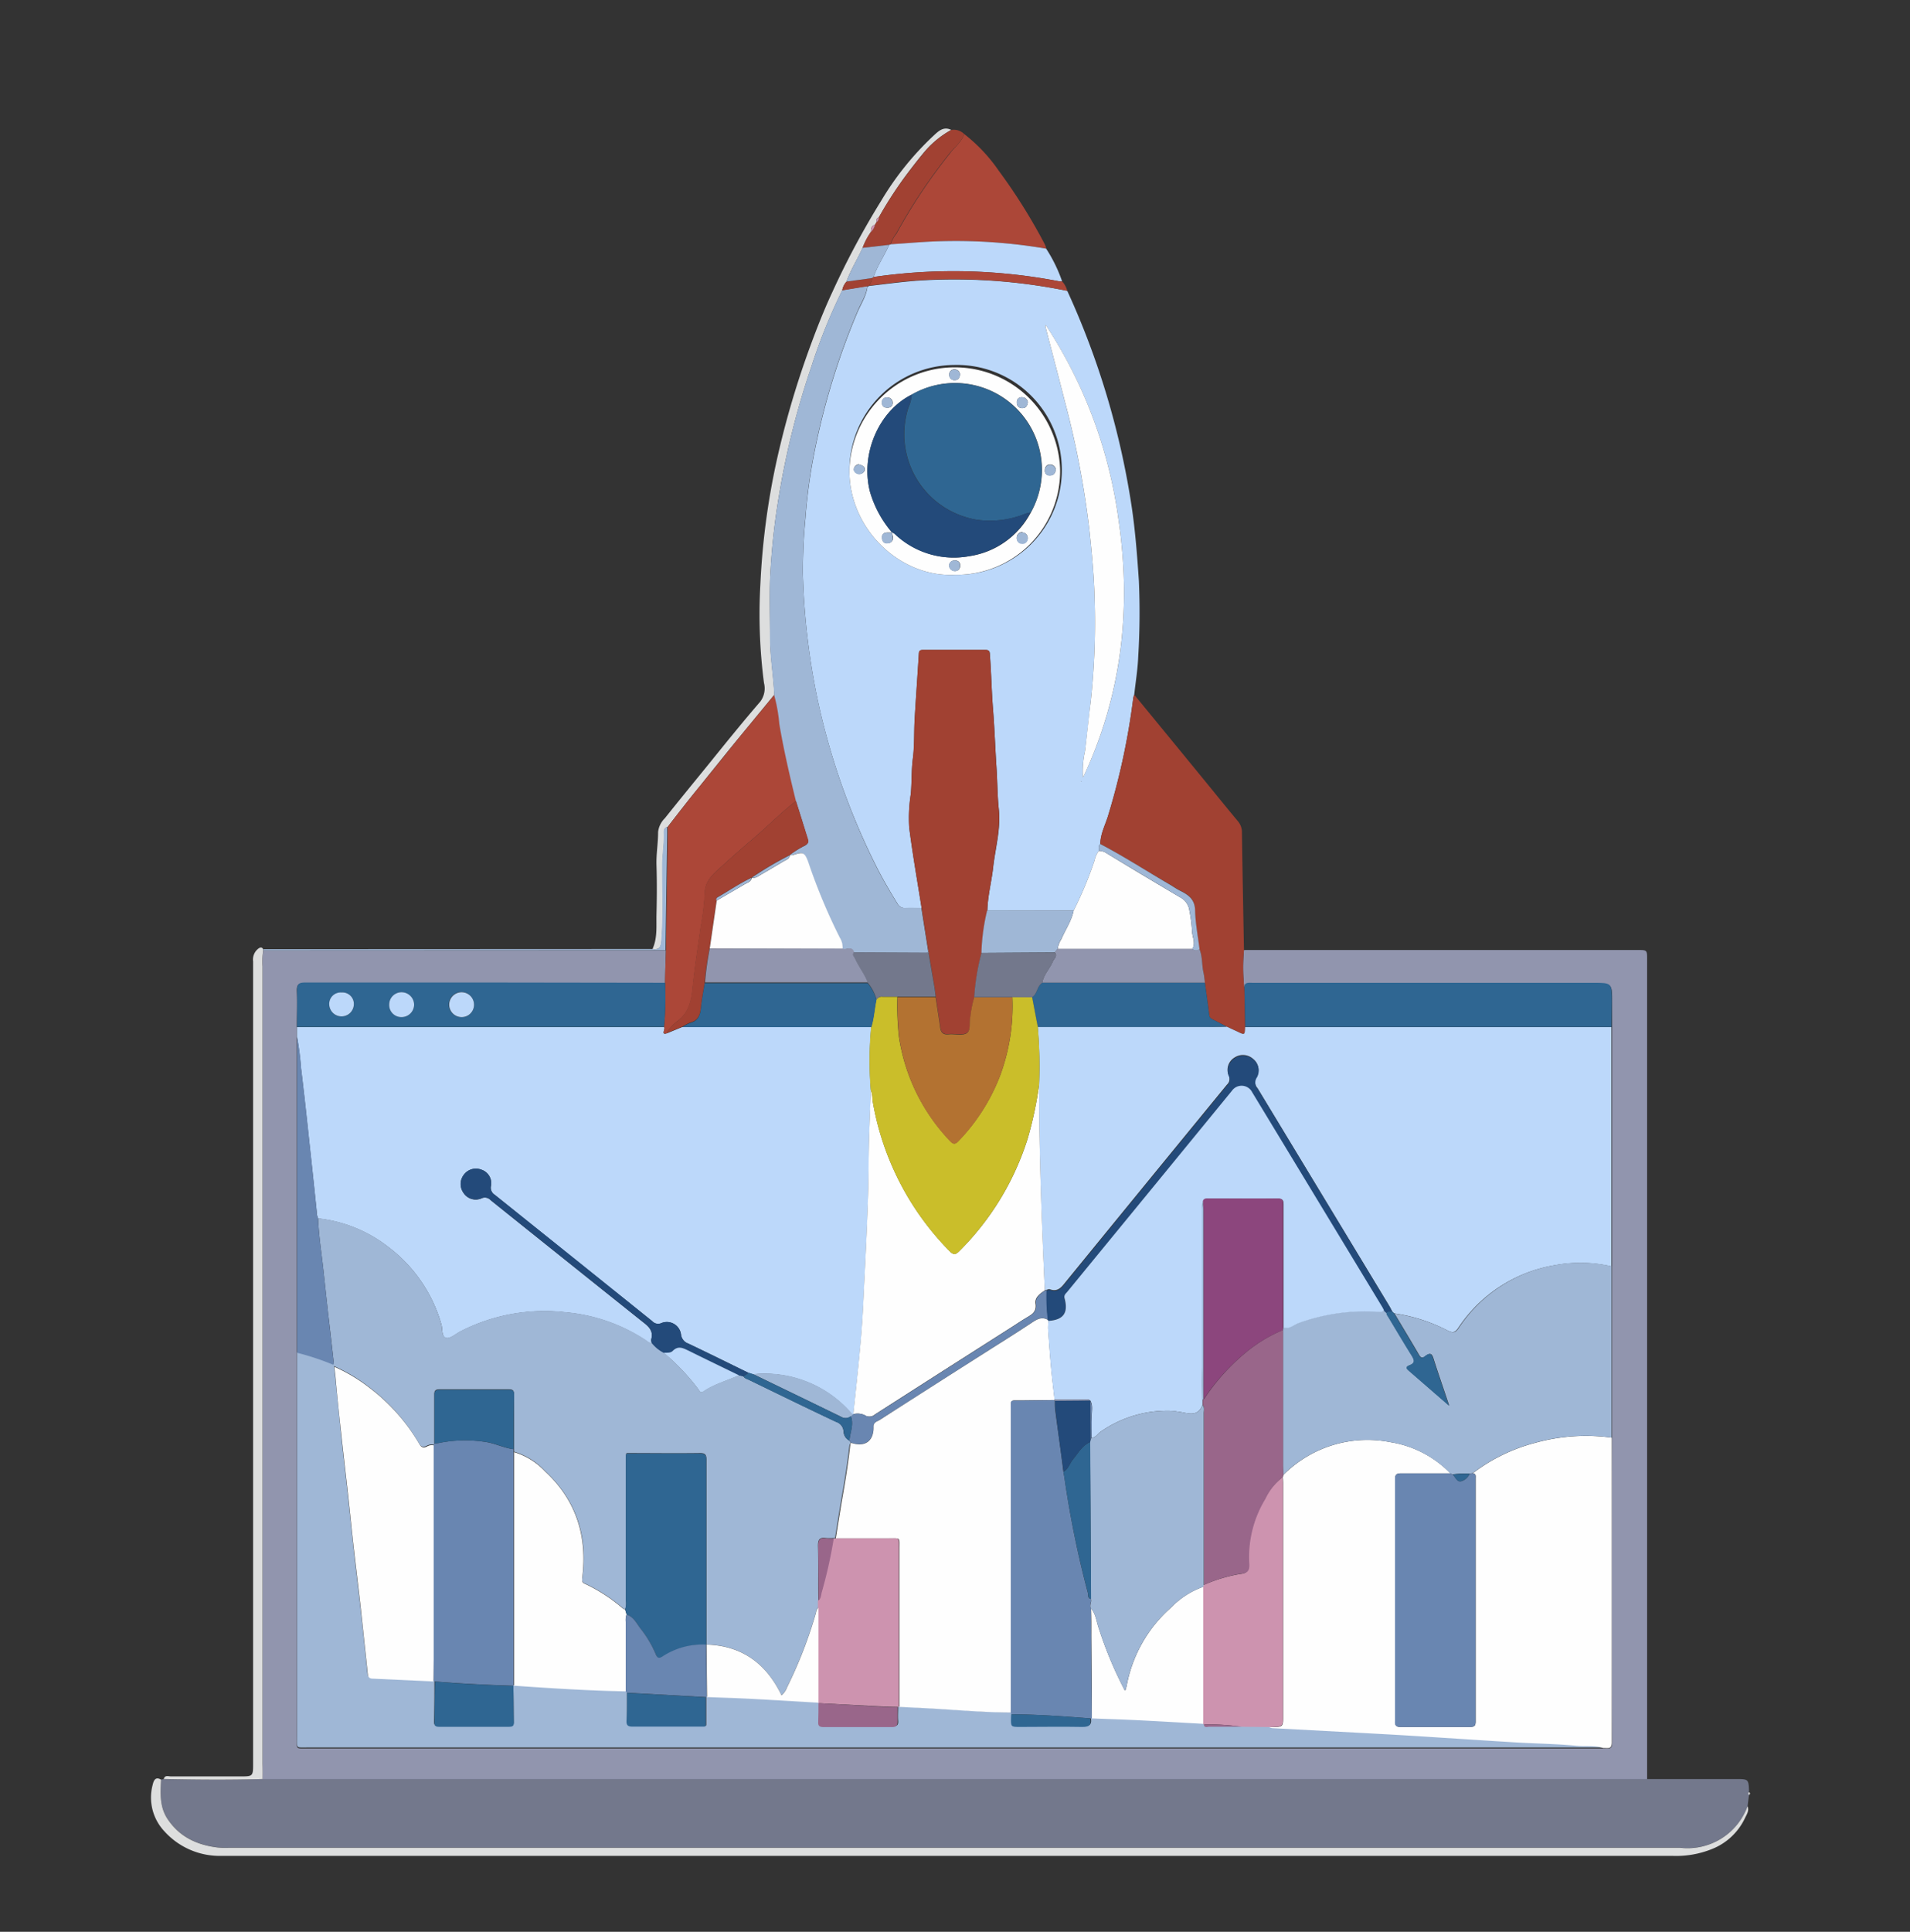 <svg id="Calque_1" data-name="Calque 1" xmlns="http://www.w3.org/2000/svg" viewBox="0 0 333.71 337.41"><rect x="0" y="0" width="333.71" height="337.41" fill="#333333" stroke="none"/><defs><style>.cls-1{fill:#9195ae;}.cls-2{fill:#bcd8fa;}.cls-3{fill:#73788c;}.cls-4{fill:#a14132;}.cls-5{fill:#dddede;}.cls-6{fill:#ac4738;}.cls-7{fill:#9fb7d6;}.cls-8{fill:#fefefe;}.cls-9{fill:#2f6692;}.cls-10{fill:#6986b1;}.cls-11{fill:#cd93af;}.cls-12{fill:#cabe2a;}.cls-13{fill:#234a7a;}.cls-14{fill:#99668a;}.cls-15{fill:#8c467d;}.cls-16{fill:#b37231;}</style></defs><path class="cls-1" d="M217.34,165.93l2,0h66.8c1.64,0,1.64,0,1.64,1.69V308.29c0,.83,0,1.65,0,2.48l-1,0H47.24c-.45,0-.91,0-1.36,0,0-.87,0-1.73,0-2.6q0-69.63,0-139.27A13.39,13.39,0,0,1,46,166l66.89,0c1.15,0,2.3,0,3.46,0-.06,1.9-.11,3.79-.16,5.68H87.52c-11.41,0-22.83,0-34.24,0-1.16,0-1.46.34-1.42,1.45.09,2.1,0,4.21,0,6.31,0,.56,0,1.13,0,1.7v55.19q0,33.6,0,67.19c0,2.09-.24,1.87,1.82,1.87H276.16l4,0c.7-.05,1.52.35,1.51-1q-.08-26.58,0-53.16,0-15,0-29.94,0-20.9,0-41.8c0-1.48,0-3,0-4.45,0-3.27,0-3.27-3.26-3.27H218.87c-.73,0-1.58-.2-1.46,1A33,33,0,0,1,217.34,165.93Z"/><path class="cls-2" d="M186.47,50.8a140.93,140.93,0,0,1,11.21,37.41c.67,4.38,1,8.79,1.3,13.22a126.12,126.12,0,0,1-.11,13.19c-.08,2.24-.46,4.48-.7,6.72a3.28,3.28,0,0,0-.17.59,122.35,122.35,0,0,1-4.42,20.62c-.5,1.6-1.31,3.13-1.34,4.87-.42.32-.19.79-.26,1.2a4.22,4.22,0,0,0-.74,1.66,65.33,65.33,0,0,1-3.66,8.78l-15.07,0c.05-2.51.7-4.94,1-7.42.37-3.43,1.38-6.75,1-10.31-.25-2.38-.24-4.82-.4-7.23-.23-3.45-.34-6.92-.62-10.37-.25-3.13-.29-6.28-.54-9.42,0-.58-.19-.78-.78-.77-3.63,0-7.26,0-10.89,0-.51,0-.71.13-.74.68-.23,3.81-.51,7.62-.73,11.43-.13,2.29,0,4.62-.32,6.89-.26,2.05-.17,4.1-.35,6.15a26.54,26.54,0,0,0-.28,5.9c.6,4.67,1.42,9.32,2.16,14-.91,0-1.82,0-2.72,0a1.5,1.5,0,0,1-1.56-.87c-1.32-2.13-2.58-4.31-3.7-6.54a121.54,121.54,0,0,1-10.16-28.86,123,123,0,0,1-2.6-22,95.46,95.46,0,0,1,.44-9.71,93.51,93.51,0,0,1,1.62-11.8,124.46,124.46,0,0,1,7.44-24.2c.63-1.5,1.58-2.88,1.79-4.55l.32-.12c3.27-.37,6.52-.84,9.81-1A98.62,98.62,0,0,1,186.47,50.8Zm2.75,85c6.8-14.4,8.51-29.51,6.19-45.13A81.71,81.71,0,0,0,182.7,56.77a.76.76,0,0,0,0,.49c1.13,4.33,2.28,8.65,3.38,13a159.48,159.48,0,0,1,4.26,22.32c.41,3.92.8,7.84.9,11.77a127.5,127.5,0,0,1-.67,18.22c-.34,2.89-.61,5.78-1,8.67A15.76,15.76,0,0,0,189.22,135.82ZM166.87,100.4a18.33,18.33,0,1,0-.19-36.65,18.39,18.39,0,0,0-18.27,18.46C148.37,92.31,157.15,100.88,166.87,100.4Zm22,36,0,.17s.06-.05.06-.08S188.9,136.47,188.89,136.44Z"/><path class="cls-3" d="M45.88,310.73c.45,0,.91,0,1.36,0H286.8l1,0,15.42,0c2.29,0,2.29,0,2.37,2.22a.31.31,0,0,0,0,.5c-.09.66-.17,1.31-.25,2a11.16,11.16,0,0,1-11.76,7.27H39.89a14.24,14.24,0,0,1-1.85-.05c-3.59-.43-6.63-1.82-8.73-4.93-1.46-2.15-1.28-4.53-1.17-6.92l.47-.07C34.37,310.85,40.13,310.9,45.88,310.73Z"/><path class="cls-4" d="M192.24,147.42c0-1.74.84-3.27,1.34-4.87A122.35,122.35,0,0,0,198,121.93a3.28,3.28,0,0,1,.17-.59q5.84,7.11,11.67,14.23c2.14,2.61,4.26,5.25,6.42,7.84a3,3,0,0,1,.73,2c.09,6.83.23,13.67.35,20.51a33,33,0,0,0,.07,6.74q.08,3.36.14,6.72c-.07,1.43-.07,1.42-1.38.78l-1.84-.85-2.39-1.23c-.32-.17-.61-.3-.66-.78-.22-1.89-.51-3.78-.77-5.68a15.39,15.39,0,0,0-.22-1.66c-.33-1.4-.17-2.88-.74-4.23-.28-2.26-.72-4.52-.78-6.78,0-2-1.22-2.73-2.67-3.45-.66-.33-1.25-.77-1.89-1.13C200.2,152.09,196.33,149.56,192.24,147.42Z"/><path class="cls-5" d="M28.14,310.84c-.11,2.39-.29,4.77,1.17,6.92,2.1,3.11,5.14,4.5,8.73,4.93a14.24,14.24,0,0,0,1.85.05H293.57a11.16,11.16,0,0,0,11.76-7.27c.34.83-.2,1.5-.49,2.16A10.75,10.75,0,0,1,299,323a16.69,16.69,0,0,1-6.84,1.15H38.75a13,13,0,0,1-10-4.26,8.6,8.6,0,0,1-2.08-8.13C26.82,311.14,27.07,310.2,28.14,310.84Z"/><path class="cls-6" d="M168.47,23.42a28.41,28.41,0,0,1,6,6.36,99.19,99.19,0,0,1,8.05,12.85,4.49,4.49,0,0,1,.29.8,93.82,93.82,0,0,0-17.95-1.31c-3.09.06-6.16.35-9.24.55a5.34,5.34,0,0,1,1-1.84,97,97,0,0,1,9.33-14C166.77,25.7,168,24.83,168.47,23.42Z"/><path class="cls-5" d="M45.88,310.73c-5.75.17-11.51.12-17.27,0,.19-.73.8-.46,1.23-.46,4.17,0,8.33,0,12.5,0,1.75,0,1.88-.13,1.88-1.93q0-70.2,0-140.41a2.42,2.42,0,0,1,.94-2.26c.32-.22.6-.28.82.12a1.6,1.6,0,0,0,0,.21,13.39,13.39,0,0,0-.11,2.83q0,69.63,0,139.27C45.89,309,45.89,309.86,45.88,310.73Z"/><path class="cls-5" d="M114,165.76c.89-1.92.65-4,.7-6,.07-2.89.09-5.77,0-8.66-.06-1.94.29-3.85.28-5.78a4,4,0,0,1,1.18-2.4c2.48-3.11,5-6.19,7.51-9.27,3-3.71,6-7.44,9.16-11.1a3.84,3.84,0,0,0,.65-3.27,92.7,92.7,0,0,1-.63-17.22,128.27,128.27,0,0,1,2.83-21.52,156,156,0,0,1,5.54-19.12c1.27-3.51,2.62-7,4.19-10.37A143.78,143.78,0,0,1,154,35a51.83,51.83,0,0,1,9-11.2c.87-.79,1.77-1.81,3.2-1.11a16.75,16.75,0,0,0-4.48,3.59c-1,1.17-1.94,2.38-2.87,3.6A68.51,68.51,0,0,0,153.53,38c-.44.11-.4.45-.38.79l-.28.49c-.68.16-.71.69-.71,1.24a12.06,12.06,0,0,0-1.45,2.78c-.91,2-2.07,3.83-2.81,5.89a3.07,3.07,0,0,0-.75,1.53,98.48,98.48,0,0,0-5.4,13.38A139.06,139.06,0,0,0,136.2,86a120.21,120.21,0,0,0-1.65,15.14c-.11,3.37,0,6.76,0,10.14s.59,6.7.74,10.06l-6.59,8c-2.16,2.65-4.3,5.32-6.46,8-1.92,2.34-3.76,4.72-5.61,7.11-.51.11-.63.48-.61.93.09,1.94-.26,3.85-.27,5.79,0,4.41.21,8.81-.17,13.22C115.46,165.58,115.11,165.92,114,165.76Z"/><path class="cls-2" d="M155.59,42.67c3.08-.2,6.15-.49,9.24-.55a93.82,93.82,0,0,1,17.95,1.31,25.83,25.83,0,0,1,2.79,5.71,2.67,2.67,0,0,1-.49,0,97.14,97.14,0,0,0-32.45-.76c.68-2,1.88-3.71,2.73-5.62Z"/><path class="cls-4" d="M155.59,42.67l-.23.09-4.65.53a12.06,12.06,0,0,1,1.45-2.78,2.17,2.17,0,0,0,.71-1.24l.28-.49a.81.81,0,0,0,.38-.79,68.51,68.51,0,0,1,5.36-8.11c.93-1.22,1.88-2.43,2.87-3.6a16.75,16.75,0,0,1,4.48-3.59,2.61,2.61,0,0,1,2.23.73c-.49,1.41-1.7,2.28-2.58,3.39a97,97,0,0,0-9.33,14A5.34,5.34,0,0,0,155.59,42.67Z"/><path class="cls-6" d="M152.63,48.38a97.14,97.14,0,0,1,32.45.76,2.67,2.67,0,0,0,.49,0,3.91,3.91,0,0,1,.9,1.66,98.62,98.62,0,0,0-24.78-1.91c-3.29.14-6.54.61-9.81,1,.19-.42.52-.79.47-1.3Z"/><path class="cls-7" d="M114,165.76c1.07.16,1.42-.18,1.52-1.37.38-4.41.15-8.81.17-13.22,0-1.94.36-3.85.27-5.79,0-.45.1-.82.61-.93,0,.45,0,.9,0,1.35l-.3,20.17c-1.16,0-2.31,0-3.46,0L46,166a1.6,1.6,0,0,1,0-.21c.57,0,1.15,0,1.72,0Z"/><path class="cls-5" d="M305.58,313.51a.31.31,0,0,1,0-.5C305.82,313.17,305.82,313.34,305.58,313.51Z"/><path class="cls-2" d="M51.88,181.09c0-.57,0-1.14,0-1.7l64.12,0c.42.2-.79,1.65.76,1l2.43-1c.54,0,1.07,0,1.61,0l31.43,0a63.79,63.79,0,0,0-.07,11c-.1,2.63-.19,5.25-.28,7.88-.12,3.33-.08,6.65-.18,10-.18,6.36-.54,12.71-.84,19.07-.12,2.53-.29,5.07-.52,7.6-.37,4-.81,8.06-1.23,12.09a.19.19,0,0,1-.17.08,20,20,0,0,0-17.4-7.06l-.73-.24c-3.51-1.72-7-3.45-10.55-5.13a1.89,1.89,0,0,1-1.27-1.58,2.49,2.49,0,0,0-3.42-2,1.39,1.39,0,0,1-1.62-.34q-13.74-11-27.5-22.06a1.44,1.44,0,0,1-.67-1.54,2.48,2.48,0,0,0-1.66-2.85,2.61,2.61,0,0,0-3,.79,2.65,2.65,0,0,0-.16,3.22,2.54,2.54,0,0,0,3.15,1,1.37,1.37,0,0,1,1.64.33q13.13,10.53,26.25,21c1.1.88,2.28,1.62,1.78,3.33a1.53,1.53,0,0,0,.1.61c-.47.06-.76-.28-1.1-.5a30.2,30.2,0,0,0-13.92-4.87,32.12,32.12,0,0,0-18.52,3.39c-.78.43-1.71,1.25-2.37,1.08-.87-.21-.61-1.54-.86-2.38a25.84,25.84,0,0,0-9.24-13.49,24.26,24.26,0,0,0-12.28-5,2.86,2.86,0,0,1-.26-1.19q-.63-6.12-1.3-12.23c-.46-4.27-.92-8.55-1.44-12.82A47.49,47.49,0,0,0,51.88,181.09Z"/><path class="cls-7" d="M55.58,212.78a24.26,24.26,0,0,1,12.28,5,25.84,25.84,0,0,1,9.24,13.49c.25.84,0,2.17.86,2.38.66.17,1.59-.65,2.37-1.08a32.12,32.12,0,0,1,18.52-3.39A30.2,30.2,0,0,1,112.77,234c.34.22.63.56,1.1.5a6.24,6.24,0,0,0,2.12,1.73c.48.44,1,.87,1.43,1.32a37.75,37.75,0,0,1,4.52,5c.22.31.41.83.94.47,1.91-1.31,4.15-1.89,6.22-2.83l.77.17c.22.4.65.48,1,.65,5.06,2.46,10.12,4.93,15.21,7.33a1.85,1.85,0,0,1,1.3,1.68,1.84,1.84,0,0,0,1,1.58l.27.37a2.19,2.19,0,0,0-.24.55c-.32,2.81-.75,5.6-1.24,8.38-.45,2.57-.85,5.16-1.27,7.74l-.26,0a10.2,10.2,0,0,1-1.36,0c-1.11-.17-1.38.3-1.36,1.37.08,3.17,0,6.34.05,9.51l0,1.25c-.34.24-.34.65-.44,1a77,77,0,0,1-5,12.86,3.39,3.39,0,0,1-1,1.46c-2.68-5.57-6.91-8.67-13.1-8.86q0-16.11,0-32.22c0-.88-.16-1.23-1.14-1.21-4.23.06-8.47,0-12.71,0a.22.22,0,0,0-.21.25q0,12.76,0,25.53a3.43,3.43,0,0,1-.12,1.46c-.12,0-.27,0-.35-.1a28.64,28.64,0,0,0-6.8-4.41c-.43-.19-.4-.53-.35-.94,1-7.29-1.08-13.58-6.49-18.63a12.16,12.16,0,0,0-5.45-3.41l0-.51c0-3.13,0-6.26,0-9.38,0-.62-.07-1-.84-1-4.08,0-8.15,0-12.22,0-.64,0-.88.23-.87.87,0,2.83,0,5.67,0,8.51l-.09.31a1.7,1.7,0,0,0-1.31.22c-.64.29-1,.06-1.3-.49a33.17,33.17,0,0,0-8.61-9.74,29.32,29.32,0,0,0-6.22-3.73l.2,1.74c.35,3.31.69,6.62,1,9.92.38,3.51.79,7,1.18,10.52.36,3.26.69,6.53,1.05,9.79s.79,6.68,1.17,10q.65,5.87,1.25,11.75c.06.6.41.73.91.76l10.6.49.19,0c0,2.38,0,4.77-.07,7.15,0,.62.28.75.82.75H88.92c.55,0,.85-.12.83-.75,0-2.13,0-4.27-.08-6.4a.35.35,0,0,1,.14,0c6.5.45,13,.87,19.52,1l.22.22c0,1.64,0,3.29,0,4.92,0,.85.32,1,1.08,1,4.19,0,8.37,0,12.55,0a.21.21,0,0,0,.22-.23c0-1.64,0-3.27,0-4.91l.16,0c2.59.1,5.18.17,7.77.31,3.9.2,7.8.45,11.7.67l.1.08c0,1.06,0,2.14-.06,3.2,0,.81.32,1,1,.95q5.93,0,11.85,0c.73,0,1.07-.19,1-1s0-1.65,0-2.47l.23,0c2,.1,4.1.19,6.15.31,4.46.27,8.91.69,13.38.66l.06.3c0,.2,0,.4,0,.61,0,1.56,0,1.56,1.59,1.56,3.61,0,7.22,0,10.82,0,1.18,0,1.7-.27,1.42-1.49h.26c2.75.11,5.51.19,8.26.33,3.74.19,7.47.41,11.21.62l.12.08c.07.67.6.44,1,.44,1.88,0,3.76,0,5.65,0l4.78.05a2,2,0,0,0,.56.2l14.76.79c3.07.17,6.15.33,9.22.52,6.22.39,12.45.81,18.67,1.19,3.53.21,7.07.24,10.58.59,1.54.15,3.12-.11,4.63.39l-4,0H53.71c-2.06,0-1.82.22-1.82-1.87q0-33.6,0-67.19a45.14,45.14,0,0,1,6.33,2.1,2.21,2.21,0,0,0,.08-.41c-.32-2.89-.65-5.79-1-8.68l-.81-7.46C56.17,218.82,55.69,215.82,55.58,212.78Z"/><path class="cls-2" d="M214.33,179.32l1.84.85c1.31.64,1.31.65,1.38-.78h64q0,20.91,0,41.8a24.42,24.42,0,0,0-10.14-.16,25.16,25.16,0,0,0-16.63,10.91c-.56.84-1,.89-1.87.45a29.14,29.14,0,0,0-9.33-3l-.34-.33c-.17-.33-.33-.66-.53-1q-11.49-19-23-38a1.59,1.59,0,0,1-.14-2,2.45,2.45,0,0,0-.65-3.13,2.66,2.66,0,0,0-3.21-.23,2.51,2.51,0,0,0-1.05,3.12,1.34,1.34,0,0,1-.29,1.63q-14.07,17.16-28.1,34.36c-.77.95-1.42,1.93-2.87,1.37-.16-.06-.4.08-.6.13l-.26,0c-.58-12-1-23.95-1-35.94a76.82,76.82,0,0,0-.25-10.06h29.82C212.19,179.37,213.26,179.34,214.33,179.32Z"/><path class="cls-8" d="M280.12,305.32c-1.51-.5-3.09-.24-4.63-.39-3.51-.35-7.05-.38-10.58-.59-6.22-.38-12.45-.8-18.67-1.19-3.07-.19-6.15-.35-9.22-.52l-14.76-.79a2,2,0,0,1-.56-.2h.49c2,0,2,0,2-2V259.63c0-.53,0-1.06-.06-1.6l.11-.43a20.73,20.73,0,0,1,18.73-5.7,18.6,18.6,0,0,1,10.44,5.44c-2.89,0-5.77,0-8.66,0-.75,0-1,.23-1,1q0,21.15,0,42.29c0,.73.16,1,.95,1,4,0,8.08,0,12.12,0,.71,0,1-.14,1-.94q0-21.21,0-42.42c0-.39.13-.87-.49-.95a30.58,30.58,0,0,1,10.87-5.3,33.17,33.17,0,0,1,13.41-.91q0,26.58,0,53.16C281.64,305.67,280.82,305.27,280.12,305.32Z"/><path class="cls-7" d="M253.38,257.34a18.6,18.6,0,0,0-10.44-5.44,20.73,20.73,0,0,0-18.73,5.7c0-.58-.05-1.15-.05-1.73q0-11.77,0-23.56c0-.17.06-.33.08-.5,1.05.33,1.78-.46,2.62-.77a34.21,34.21,0,0,1,13.41-2c.5,0,1.08.23,1.51-.25l.51.47c-.06.32.16.53.31.78,1.36,2.25,2.69,4.52,4.09,6.75.47.76.65,1.28-.37,1.66-.4.15-.8.39-.25.87l7.14,6.2c-1-3-1.92-5.62-2.76-8.27-.25-.79-.54-1-1.26-.51-.36.25-.76.69-1.19,0-1.43-2.45-2.9-4.88-4.35-7.32a29.14,29.14,0,0,1,9.33,3c.87.44,1.31.39,1.87-.45A25.16,25.16,0,0,1,271.44,221a24.42,24.42,0,0,1,10.14.16q0,15,0,29.94a33.17,33.17,0,0,0-13.41.91,30.58,30.58,0,0,0-10.87,5.3l-.55.08a15.45,15.45,0,0,0-3,.13Z"/><path class="cls-6" d="M116.77,180.36c-1.55.66-.34-.79-.76-1a53.81,53.81,0,0,0,.19-7.72c0-1.89.1-3.78.16-5.68l.3-20.17c0-.45,0-.9,0-1.35,1.85-2.39,3.69-4.77,5.61-7.11,2.16-2.64,4.3-5.31,6.46-8l6.59-8a27.61,27.61,0,0,1,.89,5c.77,4.56,1.82,9.06,2.92,13.55-2.51,1.92-4.73,4.18-7.12,6.24q-3.09,2.64-6.09,5.37c-1.39,1.26-2.79,2.44-2.78,4.66a44.62,44.62,0,0,1-.72,5.83c-.47,3.53-1.05,7-1.4,10.57-.23,2.33-.7,4.42-2.74,5.87a8.94,8.94,0,0,0-1.31,1.3C116.78,179.94,116.44,180.08,116.77,180.36Z"/><path class="cls-9" d="M281.57,179.38h-64q-.06-3.36-.14-6.72c-.12-1.21.73-1,1.46-1h59.47c3.26,0,3.26,0,3.26,3.27C281.6,176.42,281.58,177.9,281.57,179.38Z"/><path class="cls-9" d="M116.2,171.65a53.81,53.81,0,0,1-.19,7.72l-64.12,0c0-2.1.06-4.21,0-6.31,0-1.11.26-1.46,1.42-1.45,11.41,0,22.83,0,34.24,0Zm-43.85,3.86a2.19,2.19,0,0,0-2.17-2.2A2.15,2.15,0,0,0,68,175.46a2.11,2.11,0,0,0,2.15,2.19A2.19,2.19,0,0,0,72.35,175.51Zm10.47,0a2.2,2.2,0,1,0-2.2,2.16A2.15,2.15,0,0,0,82.82,175.49Zm-23.17-2.14a2,2,0,0,0-2.12,2.2,2.15,2.15,0,0,0,4.29-.06A2,2,0,0,0,59.65,173.35Z"/><path class="cls-10" d="M55.58,212.78c.11,3,.59,6,.93,9.05l.81,7.46c.32,2.89.65,5.79,1,8.68a2.21,2.21,0,0,1-.08.41,45.14,45.14,0,0,0-6.33-2.1V181.09a47.49,47.49,0,0,1,.7,5.45c.52,4.27,1,8.55,1.44,12.82q.67,6.12,1.3,12.23A2.86,2.86,0,0,0,55.58,212.78Z"/><path class="cls-7" d="M139.08,140c-1.1-4.49-2.15-9-2.92-13.55a27.61,27.61,0,0,0-.89-5c-.15-3.36-.75-6.69-.74-10.06s-.09-6.77,0-10.14A120.21,120.21,0,0,1,136.2,86a139.06,139.06,0,0,1,5.55-21.94,98.48,98.48,0,0,1,5.4-13.38l4.41-.72c-.21,1.67-1.16,3-1.79,4.55a124.46,124.46,0,0,0-7.44,24.2,93.51,93.51,0,0,0-1.62,11.8,95.46,95.46,0,0,0-.44,9.71,123,123,0,0,0,2.6,22A121.54,121.54,0,0,0,153,151.16c1.12,2.23,2.38,4.41,3.7,6.54a1.5,1.5,0,0,0,1.56.87c.9-.06,1.81,0,2.72,0q.6,3.82,1.21,7.67l-.22.19-12.83-.06c-.35-1.21-1.34-.34-2-.62a3.23,3.23,0,0,0-.48-2,101.57,101.57,0,0,1-5.51-13.2c-.57-1.66-.9-1.82-2.6-1.23a2.43,2.43,0,0,1-.61.06,15.93,15.93,0,0,1,2.69-1.68c.44-.26.68-.52.5-1.07C140.47,144.39,139.78,142.17,139.08,140Z"/><path class="cls-4" d="M162.22,166.22q-.61-3.84-1.21-7.67c-.74-4.67-1.56-9.32-2.16-14a26.54,26.54,0,0,1,.28-5.9c.18-2,.09-4.1.35-6.15.29-2.27.19-4.6.32-6.89.22-3.81.5-7.62.73-11.43,0-.55.23-.68.74-.68,3.63,0,7.26,0,10.89,0,.59,0,.74.19.78.77.25,3.14.29,6.29.54,9.42.28,3.45.39,6.92.62,10.37.16,2.41.15,4.85.4,7.23.36,3.56-.65,6.88-1,10.31-.27,2.48-.92,4.91-1,7.42a35.67,35.67,0,0,0-1,7.41,39.53,39.53,0,0,0-1.26,7.7,19.32,19.32,0,0,0-.68,3.45c-.24,1,.12,2.38-.66,2.84s-2.08.07-3.13.19-1.37-.41-1.49-1.31c-.23-1.73-.52-3.46-.78-5.2-.08-.6-.14-1.2-.24-1.8-.32-2-.66-3.91-1-5.86A.3.3,0,0,0,162.22,166.22Z"/><path class="cls-8" d="M189.22,135.82a15.76,15.76,0,0,1,.35-4.6c.36-2.89.63-5.78,1-8.67a127.5,127.5,0,0,0,.67-18.22c-.1-3.93-.49-7.85-.9-11.77a159.48,159.48,0,0,0-4.26-22.32c-1.1-4.33-2.25-8.65-3.38-13a.76.76,0,0,1,0-.49,81.71,81.71,0,0,1,12.71,33.92C197.73,106.31,196,121.42,189.22,135.82Z"/><path class="cls-8" d="M166.87,100.4c-9.72.48-18.5-8.09-18.46-18.19a18.41,18.41,0,0,1,36.81-.13A18.11,18.11,0,0,1,166.87,100.4Zm-11-7.45a3.76,3.76,0,0,1,.5.31,14.92,14.92,0,0,0,13,3.88,14.51,14.51,0,0,0,10.74-7.64A15.18,15.18,0,0,0,159.3,68.92c-5.78,2.88-9,10.39-7.29,17A19.21,19.21,0,0,0,155.86,93c-.25,0-.49,0-.73,0-.72,0-1.09.31-1,1,0,.56.4,1,1,.87a.91.91,0,0,0,.86-1.22A5.56,5.56,0,0,1,155.86,93Zm22.78,0a.93.93,0,0,0-1,.91.89.89,0,0,0,.86,1,.9.9,0,0,0,1.05-1A1,1,0,0,0,178.64,93Zm5.83-10.88a1,1,0,0,0-1-.94c-.64,0-.94.45-.92,1.07a.77.77,0,0,0,.84.84C184.09,83.08,184.34,82.65,184.47,82.09Zm-34.4-1c-.54.12-.91.42-.89,1a1,1,0,0,0,1.92,0C151.14,81.46,150.62,81.27,150.07,81.12Zm29.5-10.83a1,1,0,0,0-1-.85.81.81,0,0,0-.92.9.91.91,0,0,0,1,1C179.21,71.29,179.51,70.86,179.57,70.29ZM166.84,97.9a.9.9,0,0,0-1,.84,1,1,0,0,0,1,1,.88.88,0,0,0,.92-.94A.81.81,0,0,0,166.84,97.9Zm.89-32.54a.94.94,0,0,0-.94-.84.88.88,0,0,0-.94,1,.9.9,0,0,0,1,.87C167.39,66.4,167.69,66,167.73,65.36Zm-12.67,5.86c.5,0,.94-.3.91-.87a.89.89,0,0,0-.94-.92.81.81,0,0,0-.93.89C154.09,70.92,154.41,71.21,155.06,71.22Z"/><path class="cls-8" d="M187.58,159.06a65.33,65.33,0,0,0,3.66-8.78,4.22,4.22,0,0,1,.74-1.66,2.54,2.54,0,0,1,1.06.23q6.57,4,13.17,7.89A3,3,0,0,1,207.8,159a25,25,0,0,1,.46,3.52c0,1.08.7,2.16.05,3.25H184.8a3.94,3.94,0,0,1,.63-1.72C186.15,162.36,187.22,160.86,187.58,159.06Z"/><path class="cls-7" d="M187.58,159.06c-.36,1.8-1.43,3.3-2.15,4.95a3.94,3.94,0,0,0-.63,1.72l-.52.63-12.81.08a35.67,35.67,0,0,1,1-7.41Z"/><path class="cls-7" d="M208.31,165.72c.65-1.09-.05-2.17-.05-3.25a25,25,0,0,0-.46-3.52,3,3,0,0,0-1.59-2.21q-6.59-3.93-13.17-7.89a2.54,2.54,0,0,0-1.06-.23c.07-.41-.16-.88.26-1.2,4.09,2.14,8,4.67,12,7,.64.36,1.23.8,1.89,1.13,1.45.72,2.63,1.48,2.67,3.45.06,2.26.5,4.52.78,6.78A.86.86,0,0,1,208.31,165.72Z"/><path class="cls-4" d="M151.56,50l-4.41.72a3.07,3.07,0,0,1,.75-1.53l4.45-.61c.05.51-.28.88-.47,1.3Z"/><path class="cls-8" d="M188.89,136.44s0,.06,0,.09,0,.05-.06.08S188.88,136.5,188.89,136.44Z"/><path class="cls-9" d="M214.33,179.32c-1.07,0-2.14.05-3.21.06H181.31c-.34-1.74-.67-3.49-1-5.23,1-.59.85-1.92,1.78-2.52h28.42c.26,1.9.55,3.79.77,5.68.05.48.34.61.66.78Z"/><path class="cls-1" d="M210.51,171.63H182.09c.27-1.44,1.35-2.47,1.89-3.77.19-.47.86-.88.3-1.51l.52-.63h23.51a.86.86,0,0,0,1.24,0c.57,1.35.41,2.83.74,4.23A15.39,15.39,0,0,1,210.51,171.63Z"/><path class="cls-7" d="M152.35,48.57l-4.45.61c.74-2.06,1.9-3.92,2.81-5.89l4.65-.53c-.85,1.91-2.05,3.64-2.73,5.62Z"/><path class="cls-11" d="M152.87,39.27a2.17,2.17,0,0,1-.71,1.24C152.16,40,152.19,39.43,152.87,39.27Z"/><path class="cls-11" d="M153.53,38a.81.81,0,0,1-.38.79C153.13,38.44,153.09,38.1,153.53,38Z"/><path class="cls-8" d="M181.55,189.45c0,12,.45,24,1,35.94-.87.55-1.8,1.27-1.64,2.29.23,1.45-.62,1.9-1.56,2.46s-1.67,1.06-2.5,1.59q-12,7.64-23.93,15.28a1.52,1.52,0,0,1-1.89.14,3,3,0,0,0-1.94-.16c.42-4,.86-8.06,1.23-12.09.23-2.53.4-5.07.52-7.6.3-6.36.66-12.71.84-19.07.1-3.33.06-6.65.18-10,.09-2.63.18-5.25.28-7.88a4.27,4.27,0,0,1,.29,1.69,49,49,0,0,0,13.46,26.45c.69.73,1.08.67,1.74,0a48,48,0,0,0,11.93-19.66A65.51,65.51,0,0,0,181.55,189.45Z"/><path class="cls-12" d="M181.55,189.45a65.51,65.51,0,0,1-2,9.41,48,48,0,0,1-11.93,19.66c-.66.66-1,.72-1.74,0a49,49,0,0,1-13.46-26.45,4.27,4.27,0,0,0-.29-1.69,63.79,63.79,0,0,1,.07-11c.49-1.54.56-3.16.9-4.74a1.07,1.07,0,0,1,1.12-.53c.85,0,1.71,0,2.57,0a49.83,49.83,0,0,0,.27,7A33.51,33.51,0,0,0,166,199.27c.53.58.88.65,1.47,0a34,34,0,0,0,7.25-11.37,34.8,34.8,0,0,0,2.16-13.78h3.44c.33,1.74.66,3.49,1,5.23A78.6,78.6,0,0,1,181.55,189.45Z"/><path class="cls-9" d="M153.14,174.66c-.34,1.58-.41,3.2-.9,4.74l-31.43,0c-.54,0-1.07,0-1.61,0a7.48,7.48,0,0,1,1.4-.73c1.32-.35,1.71-1.25,1.84-2.51.14-1.49.44-3,.67-4.44l28.49,0A7.78,7.78,0,0,1,153.14,174.66Z"/><path class="cls-4" d="M123.11,171.65c-.23,1.48-.53,2.95-.67,4.44-.13,1.26-.52,2.16-1.84,2.51a7.48,7.48,0,0,0-1.4.73l-2.43,1c-.33-.28,0-.42.15-.57a8.94,8.94,0,0,1,1.31-1.3c2-1.45,2.51-3.54,2.74-5.87.35-3.53.93-7,1.4-10.57a44.62,44.62,0,0,0,.72-5.83c0-2.22,1.39-3.4,2.78-4.66q3-2.73,6.09-5.37c2.39-2.06,4.61-4.32,7.12-6.24.7,2.22,1.39,4.44,2.1,6.66.18.55-.06.81-.5,1.07a15.93,15.93,0,0,0-2.69,1.68h0a61.13,61.13,0,0,0-6.67,3.94l0,0c-2,1-3.9,2.24-5.85,3.36a.5.5,0,0,0-.27.62c-.41,2.79-.82,5.59-1.22,8.38A52.11,52.11,0,0,0,123.11,171.65Z"/><path class="cls-13" d="M129.87,240.41l-.77-.17c-2.91-1.42-5.83-2.82-8.73-4.26-1-.48-1.84-1-2.84,0-.37.38-1,.28-1.54.32a6.24,6.24,0,0,1-2.12-1.73,1.53,1.53,0,0,1-.1-.61c.5-1.71-.68-2.45-1.78-3.33q-13.14-10.5-26.25-21a1.37,1.37,0,0,0-1.64-.33,2.54,2.54,0,0,1-3.15-1,2.65,2.65,0,0,1,.16-3.22,2.61,2.61,0,0,1,3-.79,2.48,2.48,0,0,1,1.66,2.85,1.44,1.44,0,0,0,.67,1.54q13.76,11,27.5,22.06a1.39,1.39,0,0,0,1.62.34,2.49,2.49,0,0,1,3.42,2,1.89,1.89,0,0,0,1.27,1.58c3.53,1.68,7,3.41,10.55,5.13Z"/><path class="cls-10" d="M149.12,247a3,3,0,0,1,1.94.16A1.52,1.52,0,0,0,153,247q12-7.66,23.93-15.28c.83-.53,1.65-1.09,2.5-1.59s1.79-1,1.56-2.46c-.16-1,.77-1.74,1.64-2.29l.26,0a32.89,32.89,0,0,0,.23,5.15c-1.08-.65-1.93-.14-2.85.47-2.4,1.6-4.85,3.13-7.28,4.67q-9.67,6.18-19.36,12.36c-.4.26-1,.36-1,1.13,0,2.56-1.53,3.64-3.95,2.81l-.27-.37c.11-1.43.83-2.83.22-4.29l.32-.29A.19.19,0,0,0,149.12,247Z"/><path class="cls-7" d="M149,247.07l-.32.29a1.46,1.46,0,0,1-1.48.22c-5.2-2.54-10.4-5.05-15.6-7.57A20,20,0,0,1,149,247.07Z"/><path class="cls-9" d="M131.55,240c5.2,2.52,10.4,5,15.6,7.57a1.46,1.46,0,0,0,1.48-.22c.61,1.46-.11,2.86-.22,4.29a1.84,1.84,0,0,1-1-1.58,1.85,1.85,0,0,0-1.3-1.68c-5.09-2.4-10.15-4.87-15.21-7.33-.36-.17-.79-.25-1-.65l.95-.64Z"/><path class="cls-8" d="M148.68,252c2.42.83,4-.25,3.95-2.81,0-.77.55-.87,1-1.13q9.67-6.2,19.36-12.36c2.43-1.54,4.88-3.07,7.28-4.67.92-.61,1.77-1.12,2.85-.47a.48.48,0,0,1,.09.11,10.14,10.14,0,0,0-.08,1.34c.15,2.28.31,4.56.52,6.84.17,1.87.4,3.72.61,5.58v.1l-5.92.07c-1.91,0-1.67-.21-1.67,1.62q0,26.44,0,52.89c-4.47,0-8.92-.39-13.38-.66-2-.12-4.1-.21-6.15-.31l0-27.77c0-1.92.19-1.67-1.74-1.68-3.13,0-6.25,0-9.38,0,.42-2.58.82-5.17,1.27-7.74.49-2.78.92-5.57,1.24-8.38A2.19,2.19,0,0,1,148.68,252Z"/><path class="cls-8" d="M75.77,293.69l-10.6-.49c-.5,0-.85-.16-.91-.76q-.62-5.88-1.25-11.75c-.38-3.35-.79-6.68-1.17-10s-.69-6.53-1.05-9.79c-.39-3.51-.8-7-1.18-10.52-.36-3.3-.7-6.61-1-9.92l-.2-1.74a29.32,29.32,0,0,1,6.22,3.73,33.17,33.17,0,0,1,8.61,9.74c.32.55.66.78,1.3.49a1.7,1.7,0,0,1,1.31-.22q0,17.67,0,35.33C75.82,289.74,75.79,291.71,75.77,293.69Z"/><path class="cls-10" d="M176.61,299.13q0-26.44,0-52.89c0-1.83-.24-1.6,1.67-1.62l5.92-.07.1.17c0,.49,0,1,.05,1.48.47,3.62,1,7.24,1.44,10.86.07.4.15.8.21,1.2a175.15,175.15,0,0,0,4.06,19.91c.1.37-.09,1,.55,1.11.14.55-.35,1.09,0,1.65,0,1.64.06,3.28.07,4.92q0,7.14.07,14.29h-.26c-4.6-.36-9.19-.7-13.8-.71Z"/><path class="cls-10" d="M75.77,293.69c0-2,0-3.95,0-5.93q0-17.67,0-35.33l.09-.31a6.11,6.11,0,0,0,.86-.09,22.86,22.86,0,0,1,8-.19c1.72.23,3.26,1.06,5,1.28l0,.51c0,5.86,0,11.71,0,17.56q0,11.63,0,23.24a.35.35,0,0,0-.14,0c-4.57-.14-9.15-.37-13.71-.75Z"/><path class="cls-8" d="M89.81,294.43q0-11.62,0-23.24c0-5.85,0-11.7,0-17.56A12.16,12.16,0,0,1,95.23,257c5.41,5,7.44,11.34,6.49,18.63,0,.41-.08.75.35.94a28.64,28.64,0,0,1,6.8,4.41c.08.07.23.07.35.1.08.3.17.6.26.9a2.78,2.78,0,0,0-.13,1.34q0,6,0,12.1C102.81,295.3,96.31,294.88,89.81,294.43Z"/><path class="cls-9" d="M109.48,282c-.09-.3-.18-.6-.26-.9a3.43,3.43,0,0,0,.12-1.46q0-12.77,0-25.53l.21-.25c4.24,0,8.48,0,12.71,0,1,0,1.14.33,1.14,1.21q0,16.11,0,32.22l0,0a12.73,12.73,0,0,0-7.61,2.09c-.65.42-.92.23-1.18-.39a19.09,19.09,0,0,0-2.57-4.36C111.27,283.66,110.78,282.43,109.48,282Z"/><path class="cls-11" d="M224.1,258c0,.54.06,1.07.06,1.6v40.05c0,1.92,0,1.92-2,2h-.49l-4.78-.05a41.65,41.65,0,0,0-6.6-.42l-.12-.08,0-23.94.06-.29a26.53,26.53,0,0,1,6.45-1.95c1.11-.12,1.56-.49,1.49-1.68a19.51,19.51,0,0,1,2.82-11.42A10.46,10.46,0,0,1,224.1,258Z"/><path class="cls-11" d="M145.93,268.69c3.13,0,6.25,0,9.38,0,1.93,0,1.73-.24,1.74,1.68l0,27.77-.23,0c-1,0-2-.05-3.07-.1L143,297.48l-.1-.08,0-16.58,0-1.25c.45-.38.45-.95.57-1.45a81.13,81.13,0,0,0,2.1-9.39Z"/><path class="cls-8" d="M210.23,277.15l0,23.94c-3.74-.21-7.47-.43-11.21-.62-2.75-.14-5.51-.22-8.26-.33q0-7.14-.07-14.29c0-1.64,0-3.28-.07-4.92.85,1,.94,2.27,1.34,3.42a69.08,69.08,0,0,0,4.55,10.88c.09-.05.14-.06.15-.08.07-.27.16-.55.21-.83a24.1,24.1,0,0,1,7.75-13.56A14.49,14.49,0,0,1,210.23,277.15Z"/><path class="cls-8" d="M143,280.82l0,16.58c-3.9-.22-7.8-.47-11.7-.67-2.59-.14-5.18-.21-7.77-.31l-.09-9.17,0,0c6.19.19,10.42,3.29,13.1,8.86a3.39,3.39,0,0,0,1-1.46,77,77,0,0,0,5-12.86C142.63,281.47,142.63,281.06,143,280.82Z"/><path class="cls-10" d="M123.38,287.25l.09,9.17-.16,0-13.76-.76-.22-.22q0-6,0-12.1a2.78,2.78,0,0,1,.13-1.34c1.3.41,1.79,1.64,2.54,2.57a19.09,19.09,0,0,1,2.57,4.36c.26.62.53.81,1.18.39A12.73,12.73,0,0,1,123.38,287.25Z"/><path class="cls-9" d="M89.76,253.12c-1.71-.22-3.25-1.05-5-1.28a22.86,22.86,0,0,0-8,.19,6.11,6.11,0,0,1-.86.09c0-2.84,0-5.68,0-8.51,0-.64.23-.87.87-.87,4.07,0,8.14,0,12.22,0,.77,0,.85.38.84,1C89.75,246.86,89.76,250,89.76,253.12Z"/><path class="cls-9" d="M76,293.71c4.56.38,9.14.61,13.71.75,0,2.13,0,4.27.08,6.4,0,.63-.28.75-.83.75H76.71c-.54,0-.83-.13-.82-.75C75.93,298.48,75.94,296.09,76,293.71Z"/><path class="cls-9" d="M109.55,295.68l13.76.76c0,1.64,0,3.27,0,4.91a2.39,2.39,0,0,0-.22.23c-4.18,0-8.36,0-12.55,0-.76,0-1.11-.17-1.08-1C109.58,299,109.55,297.32,109.55,295.68Z"/><path class="cls-14" d="M143,297.48l10.74.61c1,.05,2,.07,3.07.1,0,.82,0,1.65,0,2.47s-.29,1-1,1q-5.93,0-11.85,0c-.71,0-1.08-.14-1-.95C143,299.62,143,298.54,143,297.48Z"/><path class="cls-2" d="M116,236.27c.53,0,1.17.06,1.54-.32,1-1,1.87-.45,2.84,0,2.9,1.44,5.82,2.84,8.73,4.26-2.07.94-4.31,1.52-6.22,2.83-.53.36-.72-.16-.94-.47a37.75,37.75,0,0,0-4.52-5C117,237.14,116.47,236.71,116,236.27Z"/><path class="cls-9" d="M176.67,299.43c4.61,0,9.2.35,13.8.71.28,1.22-.24,1.51-1.42,1.49-3.6-.07-7.21,0-10.82,0-1.6,0-1.61,0-1.59-1.56C176.64,299.83,176.66,299.63,176.67,299.43Z"/><path class="cls-14" d="M145.67,268.73a81.13,81.13,0,0,1-2.1,9.39c-.12.5-.12,1.07-.57,1.45,0-3.17,0-6.34-.05-9.51,0-1.07.25-1.54,1.36-1.37A10.2,10.2,0,0,0,145.67,268.73Z"/><path class="cls-14" d="M210.32,301.17a41.65,41.65,0,0,1,6.6.42c-1.89,0-3.77,0-5.65,0C210.92,301.61,210.39,301.84,210.32,301.17Z"/><path class="cls-10" d="M123.14,301.58a2.39,2.39,0,0,1,.22-.23A.21.21,0,0,1,123.14,301.58Z"/><path class="cls-10" d="M109.57,253.88l-.21.25A.22.22,0,0,1,109.57,253.88Z"/><path class="cls-13" d="M183.16,230.69a.48.48,0,0,0-.09-.11,32.89,32.89,0,0,1-.23-5.15c.2-.05.44-.19.6-.13,1.45.56,2.1-.42,2.87-1.37q14-17.2,28.1-34.36a1.34,1.34,0,0,0,.29-1.63,2.51,2.51,0,0,1,1.05-3.12,2.66,2.66,0,0,1,3.21.23,2.45,2.45,0,0,1,.65,3.13,1.59,1.59,0,0,0,.14,2q11.5,19,23,38c.2.32.36.65.53,1-.34.06-.74-.12-1,.21l-.51-.47c-.09-.18-.18-.37-.28-.54l-22.74-37.53a2.07,2.07,0,0,0-3.53-.28l-12.77,15.6-16,19.52c-.25.32-.64.55-.48,1.16C186.65,229.31,185.76,230.51,183.16,230.69Z"/><path class="cls-9" d="M242.25,229.3c.28-.33.68-.15,1-.21l.34.33c1.45,2.44,2.92,4.87,4.35,7.32.43.73.83.29,1.19,0,.72-.48,1-.28,1.26.51.84,2.65,1.76,5.29,2.76,8.27l-7.14-6.2c-.55-.48-.15-.72.25-.87,1-.38.84-.9.37-1.66-1.4-2.23-2.73-4.5-4.09-6.75C242.41,229.83,242.19,229.62,242.25,229.3Z"/><path class="cls-10" d="M256.76,257.41l.55-.08c.62.08.49.56.49.95q0,21.21,0,42.42c0,.8-.3.94-1,.94-4,0-8.08,0-12.12,0-.79,0-1-.28-.95-1q0-21.13,0-42.29c0-.76.24-1,1-1,2.89,0,5.77,0,8.66,0l.42.2c.53.45.76,1.53,1.72,1.09A2.24,2.24,0,0,0,256.76,257.41Z"/><path class="cls-14" d="M224.1,258a10.46,10.46,0,0,0-3,3.78,19.51,19.51,0,0,0-2.82,11.42c.07,1.19-.38,1.56-1.49,1.68a26.53,26.53,0,0,0-6.45,1.95q0-15,0-30c0-.48.18-1-.2-1.43,0-.31,0-.62,0-.94l.2-.05a37.13,37.13,0,0,1,7.25-8.12,25.51,25.51,0,0,1,6.58-4q0,11.77,0,23.56c0,.58,0,1.15.05,1.73C224.17,257.74,224.13,257.89,224.1,258Z"/><path class="cls-2" d="M210.09,244.49c0,.32,0,.63,0,.94-.87,2.16-2.58,1.36-4.11,1.15-.32,0-.64-.13-1-.15a20.32,20.32,0,0,0-12.74,3.68c-.49.34-.79,1-1.49,1,0-1.18,0-2.38,0-3.56-.05-1,.26-1.95-.22-2.87v0c-.33-.36-.76-.21-1.15-.21-1.71,0-3.43,0-5.14,0-.21-1.86-.44-3.71-.61-5.58-.21-2.28-.37-4.56-.52-6.84a10.14,10.14,0,0,1,.08-1.34c2.6-.18,3.49-1.38,2.81-3.93-.16-.61.23-.84.48-1.16l16-19.52,12.77-15.6a2.07,2.07,0,0,1,3.53.28l22.74,37.53c.1.17.19.36.28.54-.43.48-1,.27-1.51.25a34.21,34.21,0,0,0-13.41,2c-.84.31-1.57,1.1-2.62.77q0-10.67,0-21.35c0-.67,0-1.16-.94-1.15-4,.05-8.06,0-12.09,0-.41,0-.86-.07-1,.49a2.63,2.63,0,0,0-.12,1.33q0,13.77,0,27.54C210,240.63,210.07,242.56,210.09,244.49Z"/><path class="cls-15" d="M210.16,209.82c.13-.56.58-.48,1-.49,4,0,8.06,0,12.09,0,1,0,.94.48.94,1.15q0,10.68,0,21.35c0,.17,0,.33-.08.5a25.51,25.51,0,0,0-6.58,4,37.13,37.13,0,0,0-7.25,8.12l0-33C210.26,210.88,210.2,210.35,210.16,209.82Z"/><path class="cls-9" d="M256.76,257.41a2.24,2.24,0,0,1-1.24,1.22c-1,.44-1.19-.64-1.72-1.09A15.45,15.45,0,0,1,256.76,257.41Z"/><path class="cls-2" d="M72.35,175.51a2.19,2.19,0,0,1-2.23,2.14A2.11,2.11,0,0,1,68,175.46a2.15,2.15,0,0,1,2.21-2.15A2.19,2.19,0,0,1,72.35,175.51Z"/><path class="cls-2" d="M82.82,175.49a2.15,2.15,0,0,1-2.2,2.16,2.17,2.17,0,1,1,2.2-2.16Z"/><path class="cls-2" d="M59.65,173.35a2,2,0,0,1,2.17,2.14,2.15,2.15,0,0,1-4.29.06A2,2,0,0,1,59.65,173.35Z"/><path class="cls-8" d="M124,165.69l1.22-8.38c1.65-1,3.3-1.91,4.93-2.89.47-.27,1.09-.41,1.19-1.09l0,0a1.71,1.71,0,0,0,1.26-.36c1.41-.82,2.82-1.64,4.21-2.48.47-.28,1.09-.42,1.2-1.1h0a2.43,2.43,0,0,0,.61-.06c1.7-.59,2-.43,2.6,1.23a101.57,101.57,0,0,0,5.51,13.2,3.23,3.23,0,0,1,.48,2Z"/><path class="cls-1" d="M124,165.69l23.24,0c.64.28,1.63-.59,2,.62-.37.45.06.76.21,1.09.64,1.45,1.68,2.69,2.22,4.19l-28.49,0A52.11,52.11,0,0,1,124,165.69Z"/><path class="cls-3" d="M151.6,171.63c-.54-1.5-1.58-2.74-2.22-4.19-.15-.33-.58-.64-.21-1.09l12.83.06a.61.61,0,0,0,.24,0c.33,2,.67,3.9,1,5.86.1.6.16,1.2.24,1.8l-6.64,0c-.86,0-1.72,0-2.57,0a1.07,1.07,0,0,0-1.12.53A7.78,7.78,0,0,0,151.6,171.63Z"/><path class="cls-1" d="M162.24,166.45a.61.61,0,0,1-.24,0l.22-.19A.3.3,0,0,1,162.24,166.45Z"/><path class="cls-16" d="M156.83,174.16l6.64,0c.26,1.74.55,3.47.78,5.2.12.9.44,1.42,1.49,1.31s2.33.28,3.13-.19.42-1.88.66-2.84a19.32,19.32,0,0,1,.68-3.45l6.66,0a34.8,34.8,0,0,1-2.16,13.78,34,34,0,0,1-7.25,11.37c-.59.61-.94.54-1.47,0a33.51,33.51,0,0,1-8.89-18.09A49.83,49.83,0,0,1,156.83,174.16Z"/><path class="cls-3" d="M176.87,174.16l-6.66,0a39.53,39.53,0,0,1,1.26-7.7l12.81-.08c.56.63-.11,1-.3,1.51-.54,1.3-1.62,2.33-1.89,3.77-.93.6-.82,1.93-1.78,2.52Z"/><path class="cls-9" d="M159.3,68.92A15.18,15.18,0,0,1,180.08,89.5a7.62,7.62,0,0,0-.94.24,16.42,16.42,0,0,1-8.42,1.05,15.16,15.16,0,0,1-12-19.62A6.79,6.79,0,0,0,159.3,68.92Z"/><path class="cls-13" d="M159.3,68.92a6.79,6.79,0,0,1-.62,2.25,15.16,15.16,0,0,0,12,19.62,16.42,16.42,0,0,0,8.42-1.05,7.62,7.62,0,0,1,.94-.24,14.51,14.51,0,0,1-10.74,7.64,14.92,14.92,0,0,1-13-3.88,3.76,3.76,0,0,0-.5-.31h0A19.21,19.21,0,0,1,152,85.88C150.32,79.31,153.52,71.8,159.3,68.92Z"/><path class="cls-7" d="M178.64,93a1,1,0,0,1,.92,1,.9.9,0,0,1-1.05,1,.89.89,0,0,1-.86-1A.93.93,0,0,1,178.64,93Z"/><path class="cls-7" d="M155.86,93a5.56,5.56,0,0,0,.08.7.91.91,0,0,1-.86,1.22c-.57.09-.92-.31-1-.87-.07-.72.3-1.06,1-1,.24,0,.48,0,.73,0Z"/><path class="cls-7" d="M184.47,82.09c-.13.56-.38,1-1.06,1a.77.77,0,0,1-.84-.84c0-.62.28-1.07.92-1.07A1,1,0,0,1,184.47,82.09Z"/><path class="cls-7" d="M150.07,81.12c.55.15,1.07.34,1,1a1,1,0,0,1-1.92,0C149.16,81.54,149.53,81.24,150.07,81.12Z"/><path class="cls-7" d="M179.57,70.29c-.06.57-.36,1-.91,1a.91.91,0,0,1-1-1,.81.81,0,0,1,.92-.9A1,1,0,0,1,179.57,70.29Z"/><path class="cls-7" d="M166.84,97.9a.81.81,0,0,1,.88.93.88.88,0,0,1-.92.94,1,1,0,0,1-1-1A.9.9,0,0,1,166.84,97.9Z"/><path class="cls-7" d="M167.73,65.36c0,.65-.34,1-.89,1.06a.9.9,0,0,1-1-.87.88.88,0,0,1,.94-1A.94.94,0,0,1,167.73,65.36Z"/><path class="cls-7" d="M155.06,71.22c-.65,0-1-.3-1-.9a.81.81,0,0,1,.93-.89.89.89,0,0,1,.94.92C156,70.92,155.56,71.19,155.06,71.22Z"/><path class="cls-7" d="M138,149.37c-.11.68-.73.82-1.2,1.1-1.39.84-2.8,1.66-4.21,2.48a1.71,1.71,0,0,1-1.26.36A61.13,61.13,0,0,1,138,149.37Z"/><path class="cls-7" d="M131.29,153.33c-.1.68-.72.82-1.19,1.09-1.63,1-3.28,1.93-4.93,2.89a.5.5,0,0,1,.27-.62C127.39,155.57,129.25,154.29,131.29,153.33Z"/><path class="cls-1" d="M184.21,244.45c1.71,0,3.43,0,5.14,0,.39,0,.82-.15,1.15.21l-6.18.05-.1-.17Z"/><path class="cls-7" d="M190.75,251.12c.7,0,1-.67,1.49-1A20.32,20.32,0,0,1,205,246.43c.32,0,.64.11,1,.15,1.53.21,3.24,1,4.11-1.15.38.43.2.95.2,1.43q0,15,0,30l-.06.29a14.49,14.49,0,0,0-5.64,3.61,24.1,24.1,0,0,0-7.75,13.56c-.05.28-.14.56-.21.83,0,0-.06,0-.15.08a69.08,69.08,0,0,1-4.55-10.88c-.4-1.15-.49-2.44-1.34-3.42-.31-.56.18-1.1,0-1.65l-.09-16.79-.06-10.62.08-.47Z"/><path class="cls-9" d="M190.48,251.87l.06,10.62.09,16.79c-.64-.14-.45-.74-.55-1.11A175.15,175.15,0,0,1,186,258.26c-.06-.4-.14-.8-.21-1.2.88-.46,1.09-1.44,1.66-2.14C188.38,253.8,189.06,252.48,190.48,251.87Z"/><path class="cls-13" d="M190.48,251.87c-1.42.61-2.1,1.93-3,3-.57.7-.78,1.68-1.66,2.14-.48-3.62-1-7.24-1.44-10.86-.06-.49,0-1-.05-1.48l6.18-.05v0l.06,6.71Z"/><path class="cls-7" d="M210.16,209.82c0,.53.1,1.06.1,1.6l0,33-.2.05c0-1.93-.05-3.86-.05-5.8q0-13.77,0-27.54A2.63,2.63,0,0,1,210.16,209.82Z"/><path class="cls-10" d="M190.56,251.4l-.06-6.71c.48.92.17,1.91.22,2.87.06,1.18,0,2.38,0,3.56Z"/></svg>